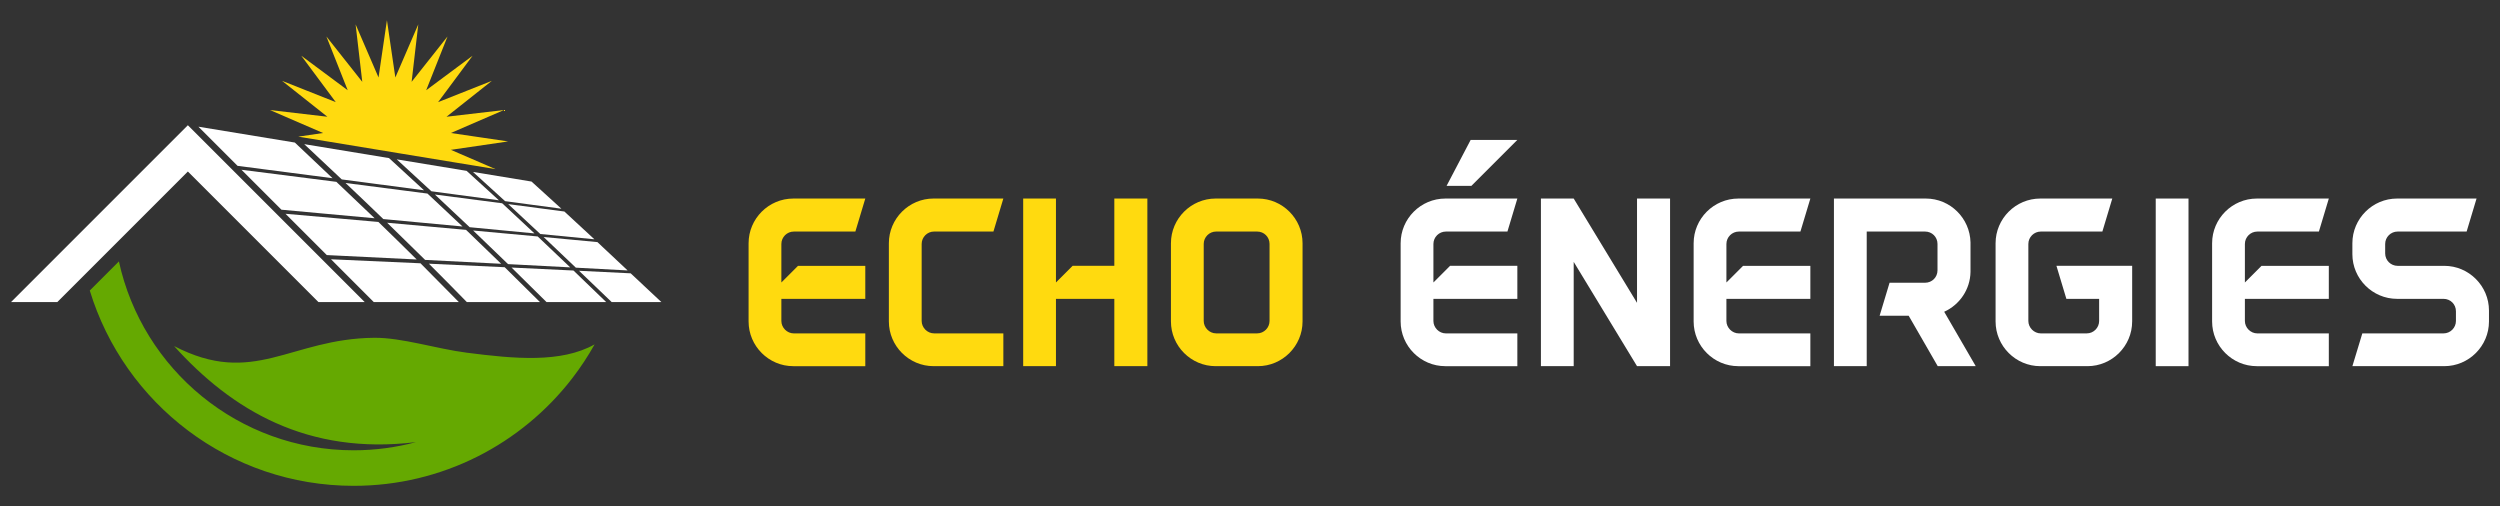 <?xml version="1.0" encoding="utf-8"?>
<!-- Generator: Adobe Illustrator 16.0.0, SVG Export Plug-In . SVG Version: 6.00 Build 0)  -->
<!DOCTYPE svg PUBLIC "-//W3C//DTD SVG 1.1//EN" "http://www.w3.org/Graphics/SVG/1.1/DTD/svg11.dtd">
<svg version="1.1" id="Calque_1" xmlns="http://www.w3.org/2000/svg" xmlns:xlink="http://www.w3.org/1999/xlink" x="0px" y="0px"
	 width="247px" height="50px" viewBox="0 0 247 50" enable-background="new 0 0 247 50" xml:space="preserve">
<rect x="0" y="0" width="247" height="50" fill="#333333" stroke="none"/>
<g>
	<g>
		<path fill="#FFDA0F" d="M85.491,26.264v3.263h-8.292v2.186c0,0.661,0.564,1.227,1.226,1.227h7.066v3.238h-7.115
			c-2.429,0-4.416-1.988-4.416-4.417v-7.728c0-2.429,1.987-4.416,4.416-4.416h7.115l-0.981,3.262h-6.085
			c-0.662,0-1.226,0.539-1.226,1.228v3.802l1.644-1.644H85.491z"/>
		<path fill="#FFDA0F" d="M99.131,32.938v3.238h-6.895c-2.429,0-4.416-1.988-4.416-4.417v-7.728c0-2.429,1.987-4.416,4.416-4.416
			h6.895l-0.98,3.262h-5.865c-0.662,0-1.226,0.539-1.226,1.228v7.606c0,0.661,0.564,1.227,1.226,1.227H99.131z"/>
		<path fill="#FFDA0F" d="M113.36,36.177h-3.265v-6.65h-5.766v6.65h-3.238V19.616h3.238v8.291l1.645-1.644h4.121v-6.647h3.265
			V36.177z"/>
		<path fill="#FFDA0F" d="M128.692,24.032v7.728c0,2.429-1.986,4.417-4.416,4.417h-4.17c-2.429,0-4.417-1.988-4.417-4.417v-7.728
			c0-2.429,1.988-4.416,4.417-4.416h4.17C126.706,19.616,128.692,21.604,128.692,24.032z M125.431,24.105
			c0-0.688-0.54-1.228-1.228-1.228h-4.049c-0.661,0-1.227,0.539-1.227,1.228v7.606c0,0.661,0.565,1.227,1.227,1.227h4.049
			c0.688,0,1.228-0.565,1.228-1.227V24.105z"/>
		<path fill="#FFFFFF" d="M143.265,26.264h6.649v3.263h-8.293v2.186c0,0.661,0.563,1.227,1.227,1.227h7.066v3.238h-7.116
			c-2.429,0-4.415-1.988-4.415-4.417v-7.728c0-2.429,1.986-4.416,4.415-4.416h7.116l-0.98,3.262h-6.086
			c-0.663,0-1.227,0.539-1.227,1.228v3.802L143.265,26.264z M145.375,18.363l4.539-4.539h-4.613l-2.379,4.539H145.375z"/>
		<path fill="#FFFFFF" d="M165.002,36.177h-3.264l-6.257-10.305v10.305h-3.238V19.616h3.238l6.257,10.304V19.616h3.264v15.652
			V36.177z"/>
		<path fill="#FFFFFF" d="M178.863,26.264v3.263h-8.294v2.186c0,0.661,0.565,1.227,1.228,1.227h7.066v3.238h-7.116
			c-2.429,0-4.416-1.988-4.416-4.417v-7.728c0-2.429,1.987-4.416,4.416-4.416h7.116l-0.982,3.262h-6.084
			c-0.662,0-1.228,0.539-1.228,1.228v3.802l1.645-1.644H178.863z"/>
		<path fill="#FFFFFF" d="M191.448,36.177l-2.87-4.981h-2.872l0.983-3.262h3.508c0.687,0,1.228-0.54,1.228-1.228v-2.601
			c0-0.688-0.541-1.228-1.228-1.228h-5.766v13.299h-3.238V19.616h9.078c2.404,0,4.366,1.938,4.415,4.341c0,0.026,0,0.05,0,0.075
			v2.747c0,0.024,0,0.049,0,0.074c-0.023,1.741-1.079,3.262-2.6,3.949l3.116,5.374H191.448z M194.687,24.032v-0.075
			C194.687,23.983,194.687,24.007,194.687,24.032z M194.687,26.854v-0.074C194.687,26.804,194.687,26.828,194.687,26.854z"/>
		<path fill="#FFFFFF" d="M210.657,31.76c0,2.429-1.987,4.417-4.416,4.417h-4.662c-2.429,0-4.416-1.988-4.416-4.417v-7.728
			c0-2.429,1.987-4.416,4.416-4.416h7.115l-0.98,3.262h-6.085c-0.663,0-1.228,0.539-1.228,1.228v7.606
			c0,0.661,0.564,1.227,1.228,1.227h4.539c0.686,0,1.226-0.565,1.226-1.227v-2.186h-3.237l-0.982-3.263h7.483V31.76z"/>
		<path fill="#FFFFFF" d="M212.986,36.177V19.616h3.238v16.561H212.986z"/>
		<path fill="#FFFFFF" d="M230.087,26.264v3.263h-8.292v2.186c0,0.661,0.563,1.227,1.226,1.227h7.066v3.238h-7.114
			c-2.43,0-4.417-1.988-4.417-4.417v-7.728c0-2.429,1.987-4.416,4.417-4.416h7.114l-0.981,3.262h-6.085
			c-0.662,0-1.226,0.539-1.226,1.228v3.802l1.643-1.644H230.087z"/>
		<path fill="#FFFFFF" d="M245.911,31.76c0,2.429-1.988,4.417-4.417,4.417h-9.078l0.982-3.238h8.022
			c0.687,0,1.227-0.565,1.227-1.227v-0.958c0-0.688-0.54-1.228-1.227-1.228h-4.588c-2.429,0-4.417-1.987-4.417-4.415v-1.079
			c0-2.429,1.988-4.416,4.417-4.416h7.851l-0.98,3.262h-6.821c-0.662,0-1.227,0.539-1.227,1.228v0.932
			c0,0.688,0.564,1.227,1.227,1.227h4.612c2.429,0,4.417,1.988,4.417,4.417V31.76z"/>
	</g>
	<g>
		<path fill-rule="evenodd" clip-rule="evenodd" fill="#65A901" d="M11.747,25.827c2.328,10.671,11.827,18.662,23.197,18.662
			c2.125,0,4.193-0.282,6.157-0.808c-10.735,1.316-18.208-3.178-23.9-9.489c7.877,4.083,11.451-0.733,19.76-0.818
			c2.747-0.027,6.142,1.086,9.14,1.471c4.705,0.606,9.327,1.043,12.645-0.818c-0.659,1.177-1.405,2.307-2.227,3.372
			C51.534,43.846,43.723,48,34.944,48c-12.285,0-22.668-8.126-26.073-19.295L11.747,25.827z"/>
		<path fill-rule="evenodd" clip-rule="evenodd" fill="#FFDA0F" d="M38.229,2l-0.83,5.655l-2.266-5.248l0.659,5.678l-3.546-4.482
			l2.108,5.313l-4.587-3.409l3.408,4.585l-5.311-2.106l4.479,3.548l-5.673-0.663l5.245,2.27l-2.447,0.36l0.692,0.113
			c2.347,0.385,4.695,0.773,7.042,1.16l0,0l2.101,0.347c1.864,0.305,3.729,0.613,5.595,0.92l1.937,0.317l2.124,0.352l-4.415-1.906
			l5.656-0.831l-5.656-0.832l5.249-2.27l-5.678,0.663l4.481-3.548l-5.313,2.106l3.408-4.585l-4.586,3.409l2.11-5.313l-3.548,4.482
			l0.659-5.678l-2.267,5.248L38.229,2z"/>
		<path fill-rule="evenodd" clip-rule="evenodd" fill="#FFFFFF" d="M29.13,14.084c-2.982-0.488-6.149-1.011-9.526-1.566l3.866,3.867
			c3.346,0.436,6.463,0.84,9.385,1.223C31.604,16.427,30.366,15.254,29.13,14.084L29.13,14.084z M36.93,29.847h8.404
			c-1.269-1.289-2.528-2.571-3.79-3.834c-2.752-0.123-5.692-0.256-8.84-0.396L36.93,29.847z M32.287,25.201
			c3.17,0.154,6.121,0.299,8.883,0.436c-1.263-1.247-2.517-2.484-3.786-3.708c-2.856-0.251-5.901-0.521-9.176-0.807L32.287,25.201z
			 M27.806,20.719c3.279,0.301,6.335,0.58,9.207,0.845c-1.266-1.21-2.526-2.408-3.781-3.598c-2.909-0.372-6.034-0.769-9.373-1.192
			L27.806,20.719z"/>
		<path fill-rule="evenodd" clip-rule="evenodd" fill="#FFFFFF" d="M42.375,26.054c1.254,1.25,2.507,2.517,3.75,3.793
			c2.572,0,4.971,0,7.224,0c-1.163-1.156-2.322-2.308-3.487-3.446C47.524,26.291,45.041,26.178,42.375,26.054L42.375,26.054z
			 M38.435,15.62c-2.619-0.433-5.414-0.891-8.378-1.379c1.228,1.154,2.465,2.314,3.71,3.485c2.876,0.379,5.581,0.737,8.127,1.075
			C40.738,17.736,39.584,16.673,38.435,15.62L38.435,15.62z M34.139,18.079c1.248,1.179,2.493,2.366,3.734,3.565
			c2.78,0.26,5.387,0.504,7.823,0.733c-1.151-1.093-2.303-2.176-3.462-3.252C39.705,18.795,37.013,18.448,34.139,18.079
			L34.139,18.079z M38.249,22.007c1.248,1.212,2.498,2.435,3.752,3.671c2.673,0.138,5.165,0.264,7.514,0.384
			c-1.158-1.128-2.314-2.244-3.471-3.351C43.615,22.491,41.019,22.256,38.249,22.007L38.249,22.007z"/>
		<path fill-rule="evenodd" clip-rule="evenodd" fill="#FFFFFF" d="M50.54,26.434c1.151,1.128,2.3,2.268,3.459,3.413
			c2.085,0,4.046,0,5.895,0c-1.084-1.045-2.16-2.085-3.235-3.119C54.734,26.634,52.7,26.537,50.54,26.434L50.54,26.434z
			 M46.101,16.881c-2.172-0.357-4.465-0.736-6.902-1.137c1.14,1.048,2.283,2.095,3.424,3.153c2.354,0.315,4.578,0.614,6.672,0.895
			C48.231,18.818,47.167,17.846,46.101,16.881L46.101,16.881z M42.967,19.218c1.144,1.067,2.291,2.146,3.436,3.23
			c2.266,0.214,4.394,0.419,6.402,0.613c-1.066-0.998-2.13-1.992-3.19-2.977C47.524,19.812,45.313,19.524,42.967,19.218
			L42.967,19.218z M46.747,22.775c1.149,1.1,2.304,2.205,3.449,3.32c2.164,0.111,4.211,0.221,6.14,0.321
			c-1.07-1.023-2.143-2.041-3.212-3.054C51.12,23.18,49.001,22.983,46.747,22.775L46.747,22.775z"/>
		<path fill-rule="evenodd" clip-rule="evenodd" fill="#FFFFFF" d="M57.208,26.754c1.077,1.024,2.146,2.056,3.228,3.093
			c1.729,0,3.362,0,4.909,0c-1.015-0.951-2.03-1.896-3.033-2.842C60.701,26.927,59,26.841,57.208,26.754L57.208,26.754z
			 M52.515,17.938c-1.827-0.302-3.754-0.619-5.786-0.952c1.061,0.958,2.115,1.919,3.173,2.888c1.955,0.264,3.801,0.517,5.565,0.748
			C54.483,19.723,53.495,18.828,52.515,17.938L52.515,17.938z M50.21,20.166c1.063,0.977,2.118,1.962,3.172,2.954
			c1.879,0.183,3.659,0.355,5.343,0.521c-0.982-0.921-1.977-1.838-2.964-2.743C54.012,20.665,52.165,20.421,50.21,20.166
			L50.21,20.166z M53.709,23.417c1.054,1.004,2.118,2.012,3.184,3.028c1.801,0.098,3.503,0.188,5.116,0.274
			c-1.001-0.936-1.991-1.869-2.985-2.8C57.343,23.761,55.574,23.593,53.709,23.417L53.709,23.417z"/>
		<polygon fill-rule="evenodd" clip-rule="evenodd" fill="#FFFFFF" points="18.561,12.373 1.088,29.847 5.66,29.847 18.561,16.945 
			31.463,29.847 36.033,29.847 		"/>
	</g>
</g>
</svg>

